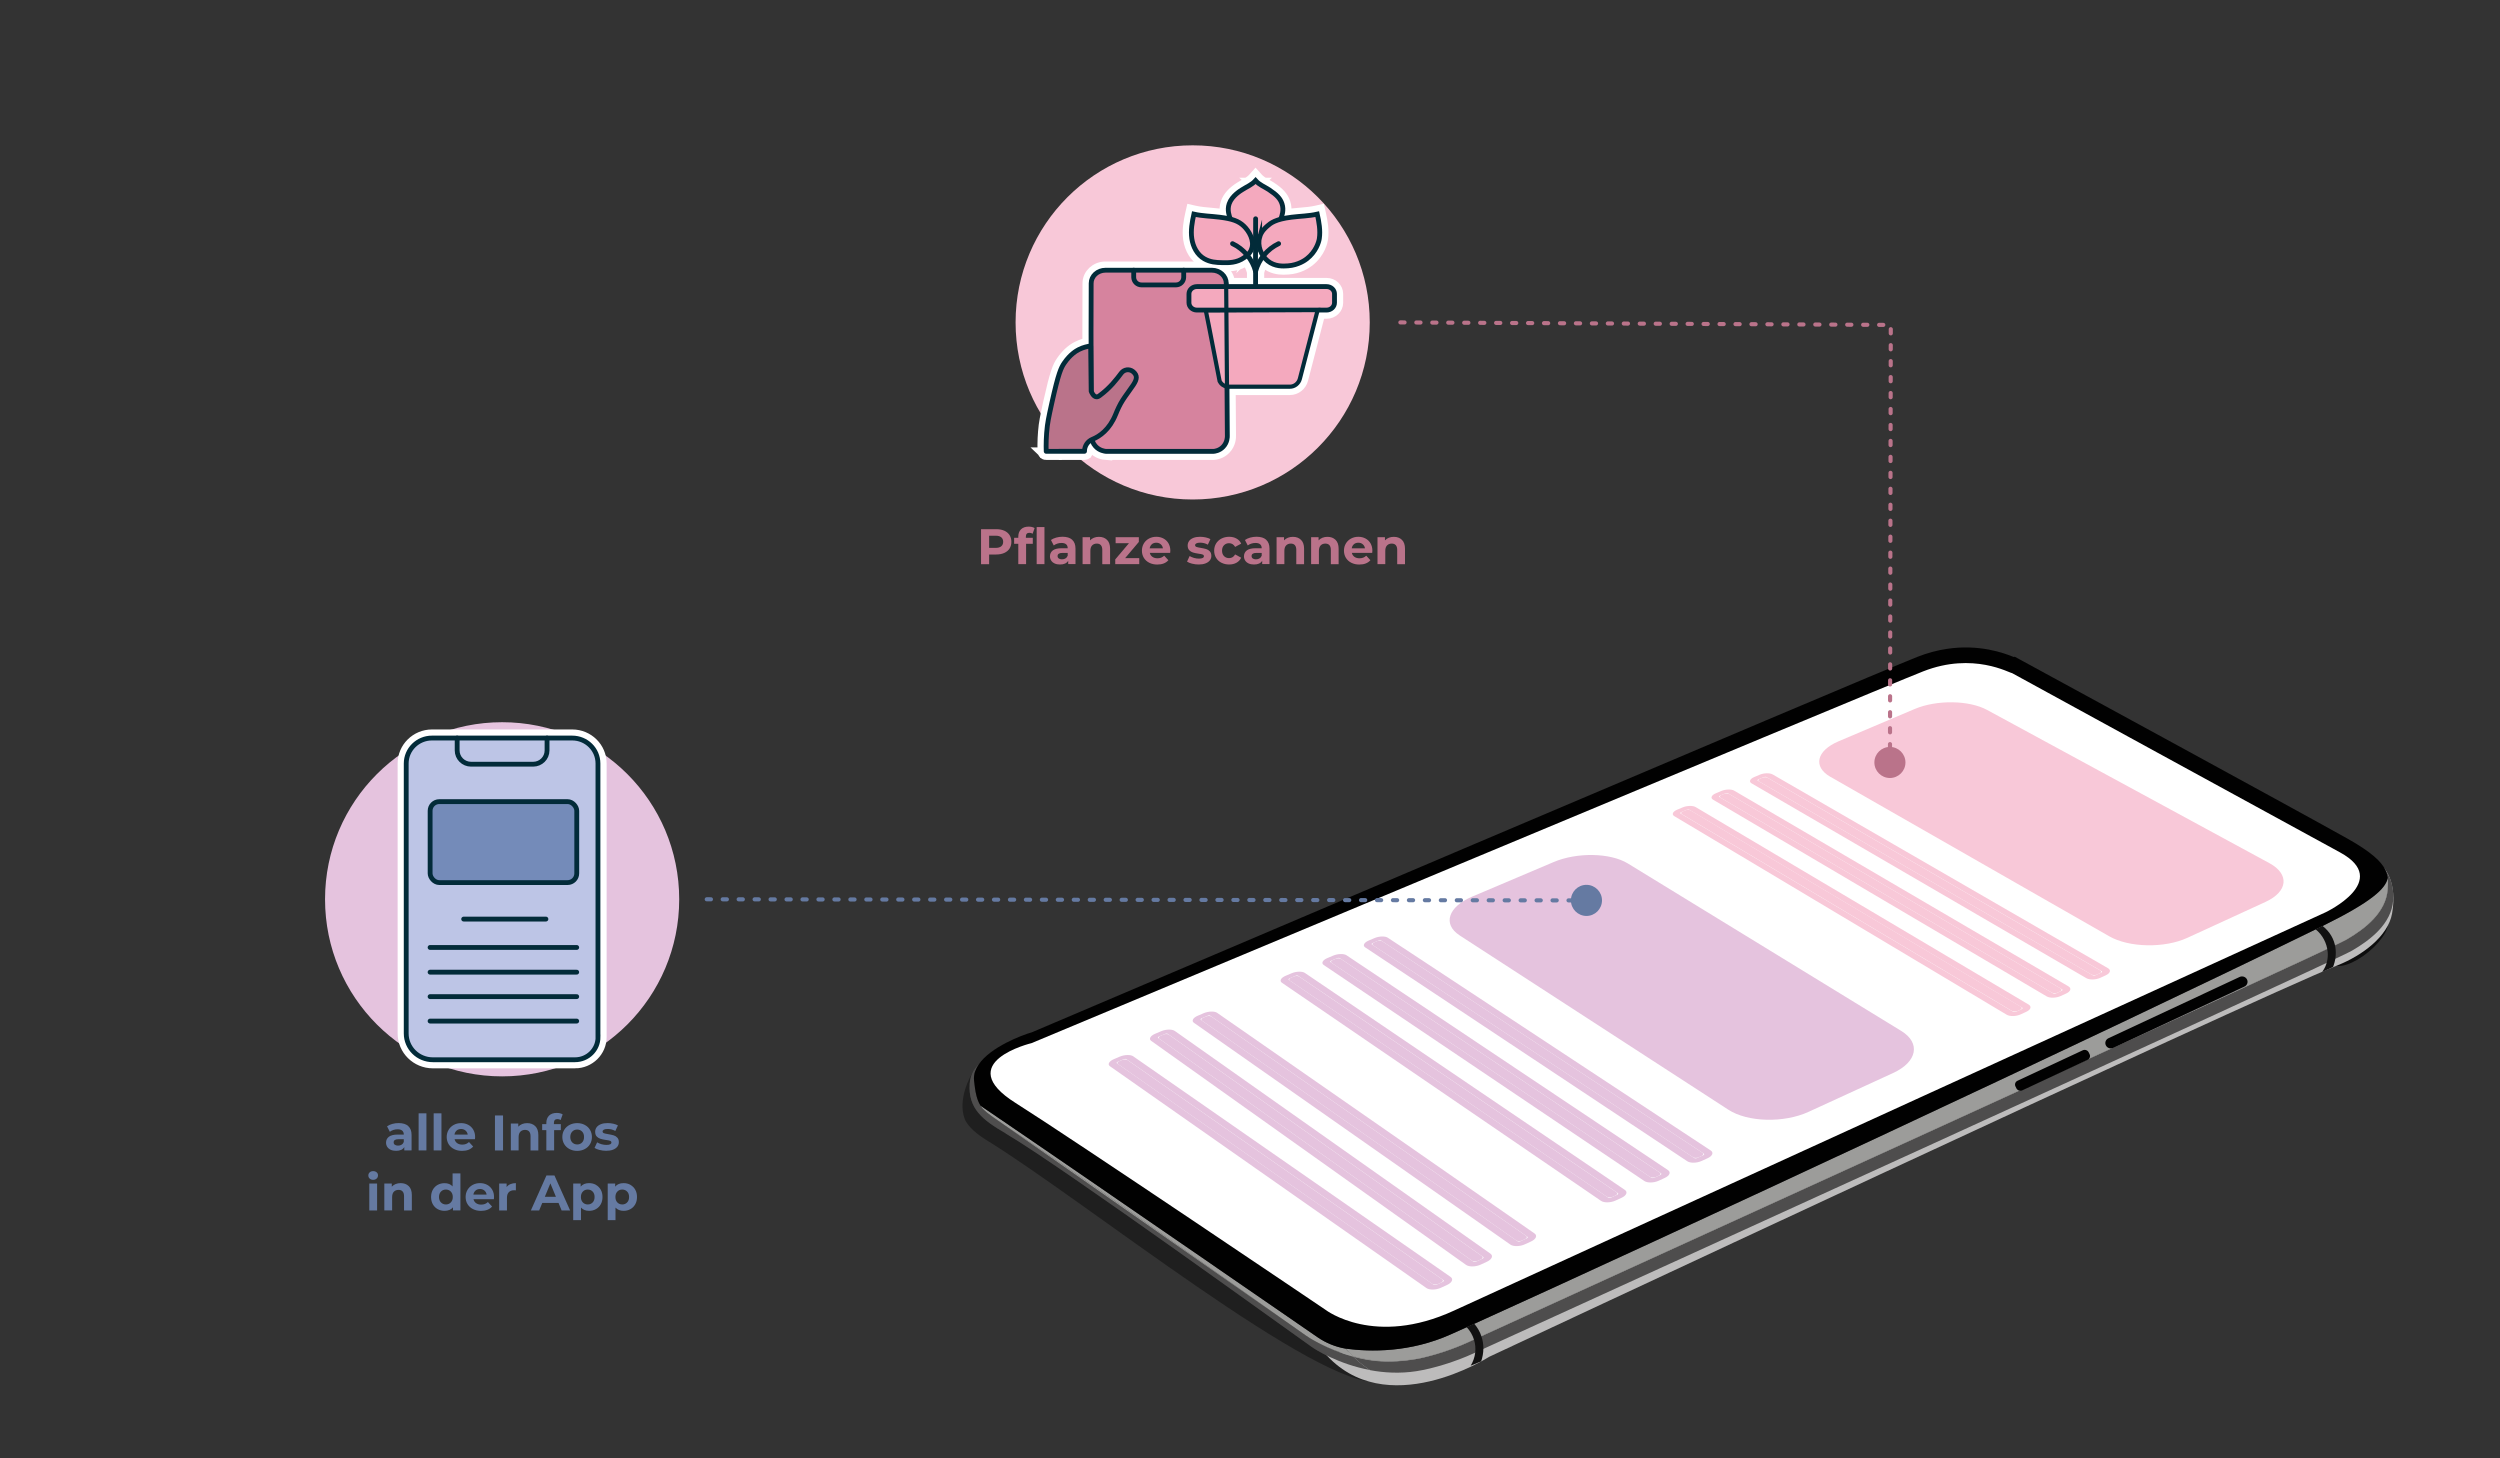 <?xml version="1.0" encoding="UTF-8"?><svg xmlns="http://www.w3.org/2000/svg" viewBox="0 0 600 350"><rect x="0" y="0" width="600" height="350" fill="#333333" stroke="none"/><defs><style>.cls-1,.cls-2,.cls-3,.cls-4,.cls-5,.cls-6,.cls-7,.cls-8,.cls-9,.cls-10{stroke:#022b39;}.cls-1,.cls-2,.cls-4,.cls-5,.cls-6,.cls-7,.cls-9,.cls-10{stroke-width:1.16px;}.cls-1,.cls-2,.cls-5,.cls-11,.cls-6,.cls-7,.cls-12,.cls-9,.cls-10{stroke-linecap:round;}.cls-1,.cls-11,.cls-6,.cls-12,.cls-10{stroke-linejoin:round;}.cls-1,.cls-13{fill:#d6839e;}.cls-2{fill:#748bb9;}.cls-2,.cls-3,.cls-4,.cls-5,.cls-14,.cls-7,.cls-13,.cls-15,.cls-16,.cls-8,.cls-9,.cls-17{stroke-miterlimit:10;}.cls-3,.cls-4,.cls-5,.cls-16{fill:#f4a9be;}.cls-3,.cls-4,.cls-8{stroke-linecap:square;}.cls-18{fill:#4b494a;}.cls-19{fill:#fff;}.cls-20{fill:#1f1f1f;}.cls-14,.cls-13,.cls-15,.cls-16,.cls-17{stroke:#fff;stroke-width:3px;}.cls-14,.cls-9{fill:#bdc5e6;}.cls-21{fill:#dfdfdf;}.cls-22{fill:#9c9c9a;}.cls-11{stroke:#657aa2;}.cls-11,.cls-7,.cls-8,.cls-12,.cls-10{fill:none;}.cls-11,.cls-12{stroke-dasharray:1 2.83;stroke-width:.99px;}.cls-6,.cls-23,.cls-15{fill:#ba738a;}.cls-24{mix-blend-mode:screen;opacity:.74;}.cls-24,.cls-25{fill:#010101;}.cls-26{isolation:isolate;}.cls-27{fill:#4e4d4d;}.cls-28{fill:#657aa2;}.cls-29{fill:#e5c3de;}.cls-30{fill:#f8c8d8;}.cls-12{stroke:#ba738a;}.cls-31{fill:#111;}.cls-17{fill:#022b39;}.cls-32{fill:#bdbcbc;}</style></defs><g class="cls-26"><g id="Ebene_1"><path class="cls-21" d="M264,37.6c0-.2,0-.4-.02-.59,0,.2.02.39.02.59Z"/><circle class="cls-30" cx="286.24" cy="77.38" r="42.5"/><circle class="cls-29" cx="120.51" cy="215.83" r="42.5"/><path class="cls-24" d="M568.47,228.44c-3.57,2.95-7.46,4.23-8.67,2.85-1.21-1.38.7-4.88,4.27-7.83,3.57-2.95,7.46-4.23,8.67-2.85,1.21,1.38-.7,4.88-4.27,7.83Z"/><path class="cls-20" d="M235.83,266.04c-.11-.13-.22-.27-.32-.42l.16.25c.05.06.1.12.15.17Z"/><path class="cls-20" d="M233.76,259.26c.31,2.96.68,4.71,1.57,6.1h0s0,.01,0,.01c.02.01.05.03.1.07.05.03.1.07.17.12.02.01.03.03.05.03.03.03.07.05.11.08.05.03.11.07.16.11.03.03.07.05.1.07.06.04.12.08.19.13.68.45,1.75,1.19,3.32,2.26.08.06.17.12.26.18.02.01.04.02.06.04.18.12.37.25.57.38.55.38,1.16.79,1.81,1.24.26.18.54.36.82.56.25.17.5.34.76.52.21.14.42.29.65.44,2.36,1.61,5.24,3.59,8.74,5.98.2.14.41.28.61.42,2.92,2,6.24,4.28,10.03,6.88,1,.69,2.04,1.41,3.11,2.14.02.02.04.03.07.05.53.36,1.07.73,1.62,1.12,6.18,4.24,13.39,9.2,21.78,14.97.58.4,1.16.8,1.74,1.21,5.18,3.56,10.79,7.43,16.87,11.62.87.6,1.76,1.21,2.65,1.83,1.48,1.02,2.98,2.05,4.52,3.11.02.01.03.02.04.03,1.99,1.36,4.26,2.29,6.65,2.71-.64-.73-1.31-1.54-2.01-2.47-11.8-15.64-81.71-60.81-86.86-64.13-.25.71-.35,1.45-.27,2.22Z"/><path class="cls-20" d="M233.61,257.04c.04-.06.07-.12.11-.18-.02.03-.06.08-.11.18Z"/><path class="cls-20" d="M231.48,268.42c.73,2.04,3.42,4.07,5.11,5.1,23.54,14.44,80.34,60.37,94.51,58.05.48-1.18-.41-1.54-2.27-2.75-7.67-1.43-13.19-4.96-13.99-5.55-2.27-1.53-60.2-43.5-73.43-51.21-5.61-3.27-9.08-5.94-8.7-11.95.07-1.15.39-2.15.88-3.02-.73,1.19-3.78,6.66-2.1,11.34Z"/><path class="cls-32" d="M572.27,208.48s3.14,3.35,1.83,10.76c-.98,5.52-7.21,10.09-13.02,12.41-20.88,8.34-203.71,94-203.71,94,0,0-24.91,16.03-39.58-1.06l15.74-.17s3.5.95,8.6-.44c5.1-1.39,230.14-115.51,230.14-115.51Z"/><path class="cls-27" d="M235.51,265.62l.16.25c.05.06.1.12.15.17-.11-.13-.22-.27-.32-.42ZM234.03,257.04c-.25.71-.35,1.45-.27,2.22.31,2.96.68,4.71,1.57,6.1h0s0,.01,0,.01c.02.01.05.03.1.07.05.03.1.07.17.12.02.01.03.03.05.03.03.03.07.05.11.08.05.03.11.07.16.11.03.03.07.05.1.07.06.04.12.08.19.13.68.45,1.75,1.19,3.32,2.26.08.06.17.12.26.18.02.01.04.02.06.04.18.12.37.25.57.38.55.38,1.16.79,1.81,1.24.26.18.54.36.82.56.25.17.5.34.76.52.21.14.42.29.65.44,2.36,1.61,5.24,3.59,8.74,5.98.2.14.41.28.61.42,2.92,2,6.24,4.28,10.03,6.88,1,.69,2.04,1.41,3.11,2.14.02.02.04.03.07.05.53.36,1.07.73,1.62,1.12,6.18,4.24,13.39,9.2,21.78,14.97.58.4,1.16.8,1.74,1.21,5.18,3.56,10.79,7.43,16.87,11.62.87.6,1.76,1.21,2.65,1.83,1.48,1.02,2.98,2.05,4.52,3.11.02.01.03.02.04.03,1.99,1.36,4.26,2.29,6.65,2.71,6.06.82,15.56.95,25.34-3.44,1.2-.54,2.45-1.11,3.76-1.69.59-.27,1.2-.54,1.81-.82,45.67-20.66,151.49-69.95,201.94-94.66.48-.23.95-.47,1.42-.69.08-.04.16-.08.24-.12,11.82-5.82,15.16-8.98,15.66-11.53.11.88.05,1.76-.02,2.69-.39,5.61-5.42,9.49-9.85,12.07-5.38,3.14-192.16,88.04-210.9,96.69-3.61,1.67-8.26,3.18-12.05,3.95,0,0-.01,0-.02,0-1.81.27-3.94.52-6.19.64h-.02c-3.4.01-6.57-.51-9.35-1.26,1.67,1.63,3.08,2.62,4.17,3.34,3.37.63,7.15.85,11.12.24,4.03-.62,9.52-2.34,13.65-4.25,18.74-8.64,205.52-93.56,210.9-96.69,4.43-2.58,9.46-6.45,9.85-12.07.14-2.01-.1-4.77-1.83-7.24-1.4-2-3.8-3.81-7.78-4.88-13.62-3.65-78.08-42.69-78.74-43.05l-1.13-.61-.3.05c-2.32-.94-8.24-3.14-16.09-1.94-2.33.36-4.67.99-6.96,1.89-11.86,4.65-201.47,85.4-212.59,90.13-2.28.63-10.17,1.19-14.05,5.02-.43.43-.82.9-1.14,1.41,0,0,.1.06.3.2Z"/><path class="cls-18" d="M322.9,323.64c.61.7,1.2,1.31,1.76,1.85,2.79.75,5.95,1.27,9.35,1.26h.02c2.25-.12,4.37-.37,6.19-.64,0,0,.01,0,.02,0,3.8-.77,8.45-2.29,12.05-3.95,18.74-8.65,205.52-93.56,210.9-96.69,4.43-2.58,9.46-6.45,9.85-12.07.06-.93.13-1.81.02-2.69-.5,2.54-3.84,5.7-15.66,11.53-.08.04-.16.08-.24.12-.47.23-.94.46-1.42.69-50.45,24.7-156.27,73.99-201.94,94.66-.61.28-1.22.55-1.81.82-1.31.59-2.56,1.15-3.76,1.69-9.78,4.39-19.28,4.26-25.34,3.44Z"/><path class="cls-22" d="M322.9,323.64c.61.7,1.2,1.31,1.76,1.85,2.79.75,5.95,1.27,9.35,1.26h.02c2.25-.12,4.37-.37,6.19-.64,0,0,.01,0,.02,0,3.8-.77,8.45-2.29,12.05-3.95,18.74-8.65,205.52-93.56,210.9-96.69,4.43-2.58,9.46-6.45,9.85-12.07.06-.93.13-1.81.02-2.69-.5,2.54-3.84,5.7-15.66,11.53-.08.04-.16.08-.24.12-.47.23-.94.46-1.42.69-50.45,24.7-156.27,73.99-201.94,94.66-.61.28-1.22.55-1.81.82-1.31.59-2.56,1.15-3.76,1.69-9.78,4.39-19.28,4.26-25.34,3.44Z"/><path class="cls-22" d="M235.51,265.62l.16.25c.05.06.1.12.15.17-.11-.13-.22-.27-.32-.42Z"/><path class="cls-22" d="M340.22,326.1c-1.81.27-3.94.52-6.19.64,1.49,0,3.03-.12,4.61-.36.5-.08,1.03-.17,1.58-.28Z"/><path class="cls-27" d="M241.4,272.06c13.23,7.71,71.15,49.68,73.43,51.21.8.58,6.33,4.11,13.99,5.55-1.08-.71-2.5-1.71-4.17-3.34-3.37-.9-6.18-2.13-8.14-3.14-.1-.05-.16-.08-.19-.1-1.51-.79-2.49-1.43-2.8-1.65-.34-.23-1.91-1.33-4.38-3.08l-.81-.57c-14.49-10.23-54.7-38.7-67.08-46.81l-3.22-2.25c-.78-.54-1.55-1.15-2.2-1.85-.05-.05-.11-.11-.15-.17l-.16-.25c-.06-.08-.12-.17-.17-.26,0,0,0,0,0,0h0c-.89-1.39-1.26-3.15-1.57-6.1-.08-.77.03-1.51.27-2.22-.2-.13-.3-.2-.3-.2,0,0,0,0,0,.01-.04.06-.07.12-.11.18,0,.02-.02.03-.03.05-.49.88-.81,1.88-.88,3.02-.39,6.01,3.08,8.68,8.7,11.95Z"/><path class="cls-22" d="M235.34,265.36c.05.09.11.17.17.26.1.14.21.29.32.42.65.7,1.43,1.3,2.2,1.85l3.22,2.25c12.38,8.11,52.59,36.58,67.08,46.81l.81.57c2.47,1.75,4.04,2.86,4.38,3.08.31.22,1.28.86,2.8,1.65.03.02.1.05.19.1,1.97,1.01,4.77,2.24,8.14,3.14-.56-.54-1.15-1.15-1.76-1.85-2.38-.41-4.65-1.34-6.65-2.71-.02,0-.03-.02-.04-.03-1.53-1.06-3.04-2.09-4.52-3.11-.89-.62-1.78-1.23-2.65-1.83-6.08-4.19-11.69-8.05-16.87-11.62-.59-.41-1.17-.81-1.74-1.21-8.39-5.77-15.6-10.73-21.78-14.97-.55-.38-1.09-.75-1.62-1.12-.03-.02-.05-.03-.07-.05-1.07-.73-2.11-1.45-3.11-2.14-3.79-2.6-7.11-4.88-10.03-6.88-.2-.14-.41-.27-.61-.42-3.49-2.39-6.38-4.37-8.74-5.98-.22-.15-.44-.3-.65-.44-.26-.17-.51-.35-.76-.52-.28-.2-.56-.38-.82-.56-.66-.45-1.26-.86-1.81-1.24-.2-.13-.38-.26-.57-.38-.02-.02-.04-.03-.06-.04-.08-.06-.17-.12-.26-.18-1.56-1.07-2.64-1.8-3.32-2.26-.07-.05-.13-.09-.19-.13-.03-.02-.07-.04-.1-.07-.06-.04-.12-.08-.16-.11-.04-.03-.08-.05-.11-.08-.02,0-.04-.02-.05-.03-.07-.05-.13-.08-.17-.12-.05-.04-.08-.06-.1-.07Z"/><path class="cls-25" d="M233.76,259.26c.31,2.96.68,4.71,1.57,6.1h0s0,.01,0,.01c.02.01.05.03.1.07.05.03.1.07.17.12.02.01.03.03.05.03.03.03.07.05.11.08.05.03.11.07.16.11.03.03.07.05.1.07.06.04.12.08.19.13.68.45,1.75,1.19,3.32,2.26.08.06.17.12.26.18.02.01.04.02.06.04.18.12.37.25.57.38.55.38,1.16.79,1.81,1.24.26.18.54.36.82.56.25.17.5.34.76.52.21.14.42.29.65.44,2.36,1.61,5.24,3.59,8.74,5.98.2.14.41.28.61.42,2.92,2,6.24,4.28,10.03,6.88,1,.69,2.04,1.41,3.11,2.14.02.02.04.03.07.05.53.36,1.07.73,1.62,1.12,6.18,4.24,13.39,9.2,21.78,14.97.58.4,1.16.8,1.74,1.21,5.18,3.56,10.79,7.43,16.87,11.62.87.6,1.76,1.21,2.65,1.83,1.48,1.02,2.98,2.05,4.52,3.11.02.01.03.02.04.03,1.99,1.36,4.26,2.29,6.65,2.71,6.06.82,15.56.95,25.34-3.44,1.2-.54,2.45-1.11,3.76-1.69.59-.27,1.2-.54,1.81-.82,45.67-20.66,151.49-69.95,201.94-94.66.48-.23.95-.47,1.42-.69.08-.04.16-.08.24-.12,11.82-5.82,15.16-8.98,15.66-11.53-.08-.61-.24-1.23-.54-1.87-.97-2.05-3.37-4.35-9.09-7.56-12.29-6.9-78.08-42.69-78.74-43.05l-1.13-.62-.29.05c-2.32-.94-8.24-3.14-16.1-1.93-2.33.35-4.67.99-6.96,1.89-11.85,4.64-201.47,85.4-212.59,90.13-2.34.65-9.87,3.51-12.74,7.7-.35.51-.64,1.05-.84,1.61-.25.71-.35,1.45-.27,2.22Z"/><path class="cls-19" d="M482.86,161.53c-.47.07-9.24-5.13-21.28-.41-12.04,4.72-214.01,89.23-214.01,89.23,0,0-19.28,4.63-3.85,14.35,13.33,8.4,74.46,49.69,74.46,49.69,0,0,11.67,8.98,30.81.14,19.15-8.84,209.15-95.58,209.15-95.58,0,0,15.99-7.56,3.46-14.38-12.53-6.81-78.75-43.05-78.75-43.05Z"/><path class="cls-30" d="M439.32,186.45l66.88,38.25c4.78,2.74,13.24,2.91,18.74.39l18.8-8.64c5.38-2.47,5.78-6.65.94-9.28l-67.77-36.78c-4.34-2.36-12.13-2.46-17.37-.24l-18.26,7.75c-5.34,2.26-6.24,6.11-1.96,8.56Z"/><path class="cls-29" d="M350.3,224.49l64.52,41.85c4.63,3,13.31,3.23,19.24.5l20.29-9.32c5.81-2.67,6.66-7.21,1.96-10.09l-65.63-40.2c-4.2-2.57-12.18-2.72-17.8-.34l-19.61,8.32c-5.73,2.43-7.09,6.6-2.97,9.27Z"/><path class="cls-30" d="M422.16,187.54l79.76,46.33c.34.2.95.21,1.35.03l.68-.31c.4-.18.44-.49.1-.69l-79.82-46.23c-.3-.18-.86-.18-1.25-.02l-.66.28c-.39.16-.46.44-.15.62Z"/><path class="cls-30" d="M423.93,186.49l80.46,46.59c.16.09.11.25-.11.35l-1.33.61c-.22.1-.53.11-.69.02l-80.39-46.69c-.14-.08-.08-.22.13-.31l1.29-.55c.21-.09.5-.1.64-.02M425.42,185.86c-.68-.39-2.07-.36-3.11.08l-1.29.55c-1.04.44-1.33,1.12-.65,1.51l80.35,46.76c.77.45,2.27.41,3.34-.08l1.33-.61c1.07-.49,1.31-1.25.53-1.7l-80.5-46.52h0Z"/><path class="cls-30" d="M412.94,191.45l79.48,46.77c.34.2.95.22,1.35.03l.68-.31c.4-.18.45-.5.11-.7l-79.55-46.67c-.3-.18-.86-.19-1.26-.02l-.66.28c-.39.17-.46.44-.16.62Z"/><path class="cls-30" d="M414.72,190.4l80.18,47.04c.16.09.11.25-.11.35l-1.34.61c-.22.1-.53.11-.69.02l-80.11-47.14c-.14-.08-.08-.22.14-.31l1.3-.55c.22-.09.5-.1.64-.02M416.22,189.76c-.68-.4-2.08-.36-3.12.08l-1.3.55c-1.05.44-1.35,1.13-.67,1.53l80.07,47.21c.77.45,2.27.42,3.35-.08l1.34-.61c1.08-.49,1.32-1.26.55-1.71l-80.22-46.96h0Z"/><path class="cls-30" d="M403.64,195.4l79.2,47.21c.34.2.95.22,1.36.03l.69-.32c.41-.19.46-.5.12-.71l-79.26-47.11c-.3-.18-.86-.19-1.26-.02l-.67.28c-.39.17-.47.45-.17.63Z"/><path class="cls-30" d="M405.44,194.34l79.89,47.49c.16.09.1.25-.12.36l-1.35.62c-.22.1-.53.11-.69.02l-79.83-47.59c-.14-.08-.08-.22.14-.32l1.31-.55c.22-.09.51-.1.64-.02M406.95,193.7c-.67-.4-2.08-.36-3.13.08l-1.31.55c-1.05.45-1.36,1.14-.69,1.54l79.78,47.66c.77.46,2.27.42,3.36-.08l1.35-.62c1.08-.5,1.34-1.27.57-1.73l-79.94-47.41h0Z"/><path class="cls-29" d="M329.54,226.87l76.75,50.85c.33.22.95.24,1.39.04l.73-.34c.43-.2.51-.54.18-.76l-76.83-50.74c-.29-.19-.87-.2-1.28-.03l-.71.3c-.42.18-.52.48-.23.67Z"/><path class="cls-29" d="M331.48,225.74l77.44,51.14c.15.1.08.27-.15.38l-1.44.66c-.24.11-.56.12-.71.01l-77.36-51.25c-.13-.09-.06-.24.17-.34l1.39-.59c.23-.1.53-.1.66-.02M333.09,225.06c-.65-.43-2.09-.4-3.21.08l-1.39.59c-1.12.47-1.5,1.21-.85,1.64l77.31,51.33c.74.49,2.29.46,3.45-.07l1.44-.66c1.16-.53,1.49-1.36.74-1.85l-77.5-51.06h0Z"/><path class="cls-29" d="M319.6,231.1l76.4,51.35c.33.22.95.24,1.39.04l.74-.34c.44-.2.52-.54.19-.76l-76.48-51.24c-.29-.19-.87-.21-1.29-.03l-.71.3c-.42.18-.53.48-.24.68Z"/><path class="cls-29" d="M321.56,229.96l77.09,51.64c.15.1.08.27-.16.39l-1.45.66c-.24.11-.56.12-.71.01l-77.01-51.76c-.13-.09-.05-.24.18-.34l1.4-.59c.23-.1.53-.11.66-.02M323.18,229.27c-.65-.43-2.09-.4-3.22.08l-1.4.59c-1.13.48-1.52,1.22-.87,1.66l76.95,51.84c.74.5,2.29.47,3.46-.07l1.45-.67c1.17-.54,1.51-1.37.77-1.87l-77.15-51.56h0Z"/><path class="cls-29" d="M309.58,235.35l76.04,51.85c.33.22.95.24,1.39.04l.74-.34c.44-.2.53-.55.2-.77l-76.13-51.74c-.29-.2-.87-.21-1.29-.03l-.72.3c-.42.18-.54.49-.25.68Z"/><path class="cls-29" d="M311.56,234.2l76.73,52.15c.15.1.08.28-.16.39l-1.46.67c-.24.11-.56.12-.71.01l-76.65-52.27c-.13-.09-.05-.24.18-.34l1.41-.6c.23-.1.53-.11.66-.02M313.19,233.51c-.65-.44-2.09-.4-3.23.08l-1.41.6c-1.14.48-1.54,1.23-.89,1.67l76.59,52.35c.74.5,2.3.47,3.47-.07l1.46-.67c1.18-.54,1.53-1.39.79-1.89l-76.79-52.07h0Z"/><path class="cls-29" d="M288.48,244.96l75.41,52.73c.33.23.95.25,1.4.04l.75-.35c.45-.2.54-.56.22-.78l-75.5-52.61c-.29-.2-.87-.21-1.3-.03l-.73.31c-.43.18-.55.49-.26.69Z"/><path class="cls-29" d="M290.48,243.79l76.1,53.03c.15.11.07.28-.17.39l-1.48.68c-.25.11-.57.12-.72.01l-76.01-53.15c-.13-.09-.05-.25.19-.35l1.43-.61c.24-.1.54-.11.67-.02M292.14,243.09c-.64-.45-2.1-.41-3.24.07l-1.43.61c-1.15.49-1.57,1.25-.93,1.7l75.95,53.23c.73.51,2.3.48,3.49-.07l1.48-.68c1.19-.55,1.56-1.41.83-1.92l-76.16-52.94h0Z"/><path class="cls-29" d="M278.24,249.31l75.03,53.25c.32.23.95.25,1.4.04l.76-.35c.45-.21.55-.56.23-.79l-75.12-53.13c-.28-.2-.87-.22-1.3-.03l-.73.31c-.43.18-.56.5-.27.7Z"/><path class="cls-29" d="M280.27,248.13l75.71,53.55c.15.11.07.28-.18.4l-1.49.69c-.25.11-.57.12-.72.01l-75.63-53.67c-.13-.09-.04-.25.2-.35l1.44-.61c.24-.1.54-.11.67-.02M281.93,247.42c-.64-.45-2.1-.42-3.25.07l-1.44.61c-1.16.49-1.59,1.26-.95,1.71l75.56,53.76c.73.52,2.3.49,3.51-.06l1.49-.69c1.2-.55,1.59-1.42.86-1.94l-75.78-53.47h0Z"/><path class="cls-29" d="M268.33,255.39l75.41,52.73c.33.23.95.25,1.4.04l.75-.35c.45-.2.54-.56.22-.78l-75.5-52.61c-.29-.2-.87-.21-1.3-.03l-.73.31c-.43.18-.55.49-.26.69Z"/><path class="cls-29" d="M270.34,254.22l76.1,53.03c.15.11.07.28-.17.39l-1.48.68c-.25.11-.57.12-.72.01l-76.01-53.15c-.13-.09-.05-.25.19-.35l1.43-.61c.24-.1.54-.11.67-.02M271.99,253.52c-.64-.45-2.1-.41-3.24.07l-1.43.61c-1.15.49-1.57,1.25-.93,1.7l75.95,53.23c.73.51,2.3.48,3.49-.07l1.48-.68c1.19-.55,1.56-1.41.83-1.92l-76.16-52.94h0Z"/><path class="cls-22" d="M316.52,322.34c1.39.76,9.3,4.84,17.5,4.4-7.51.03-13.91-2.55-17.5-4.4Z"/><path class="cls-31" d="M352.96,327.76l2.52-1.04c.68-1.99.7-4.08.07-5.98-.36-1.1-.95-2.14-1.75-3.06-.61.28-1.22.55-1.81.82.83.89,1.43,1.92,1.77,3.03.63,2.04.39,4.3-.8,6.23Z"/><path class="cls-22" d="M241.26,270.13l67.08,46.81c-14.49-10.23-54.7-38.7-67.08-46.81Z"/><path class="cls-31" d="M558.64,228.39c.16,1.67-.23,3.38-1.27,4.79.02.02.04.03.06.04l2.51-1.16c.59-1.53.79-3.12.56-4.64-.29-1.98-1.31-3.82-3.11-5.21-.08.04-.16.08-.24.12-.47.23-.94.46-1.42.69,1.68,1.34,2.7,3.33,2.9,5.36Z"/><path class="cls-25" d="M505.41,250.89h0c-.32-.64-.04-1.4.61-1.71l31.49-14.71c.66-.31,1.45-.04,1.77.6h0c.32.64.04,1.4-.61,1.71l-31.49,14.71c-.66.31-1.45.04-1.77-.6Z"/><path class="cls-25" d="M483.94,261.21l-.23-.47c-.25-.51-.03-1.12.49-1.36l15.66-7.31c.52-.24,1.15-.03,1.41.47l.23.47c.25.51.03,1.12-.49,1.36l-15.66,7.31c-.52.24-1.15.03-1.41-.47Z"/><path class="cls-11" d="M169.62,215.83c70.44.09,140.87.18,211.31.27"/><path class="cls-28" d="M380.74,219.83c2.06,0,3.73-1.67,3.74-3.73,0-2.06-1.67-3.73-3.73-3.74-2.06,0-3.73,1.67-3.73,3.73,0,2.06,1.67,3.73,3.73,3.74Z"/><path class="cls-23" d="M241.02,127.36c.55.25.97.6,1.27,1.06s.44,1,.44,1.62-.15,1.15-.44,1.61-.72.81-1.27,1.06c-.55.24-1.19.37-1.94.37h-1.69v2.32h-1.94v-8.4h3.64c.74,0,1.39.12,1.94.37ZM240.3,131.11c.3-.25.46-.61.46-1.07s-.15-.83-.46-1.09-.75-.38-1.33-.38h-1.58v2.92h1.58c.58,0,1.03-.13,1.33-.38Z"/><path class="cls-23" d="M246.21,129.08h1.66v1.44h-1.61v4.87h-1.87v-4.87h-1v-1.44h1v-.29c0-.74.22-1.32.65-1.75s1.05-.65,1.84-.65c.28,0,.55.03.8.09.25.06.46.15.63.26l-.49,1.36c-.22-.15-.47-.23-.76-.23-.57,0-.85.31-.85.94v.28ZM248.8,126.49h1.87v8.9h-1.87v-8.9Z"/><path class="cls-23" d="M257.32,129.55c.54.48.8,1.19.8,2.15v3.68h-1.75v-.8c-.35.6-1.01.9-1.97.9-.5,0-.93-.08-1.29-.25-.36-.17-.64-.4-.83-.7s-.29-.63-.29-1.01c0-.6.23-1.07.68-1.42.45-.34,1.15-.52,2.09-.52h1.49c0-.41-.12-.72-.37-.94s-.62-.33-1.12-.33c-.34,0-.68.05-1.01.16-.33.11-.61.25-.85.44l-.67-1.31c.35-.25.77-.44,1.27-.58.49-.14,1-.2,1.52-.2,1,0,1.77.24,2.3.71ZM255.72,134.01c.25-.15.42-.37.53-.65v-.66h-1.28c-.77,0-1.15.25-1.15.76,0,.24.09.43.28.57.19.14.45.21.77.21s.6-.07.85-.22Z"/><path class="cls-23" d="M265.68,129.56c.49.48.74,1.19.74,2.14v3.7h-1.87v-3.41c0-.51-.11-.89-.34-1.15-.22-.25-.55-.38-.97-.38-.47,0-.85.15-1.13.44-.28.29-.42.73-.42,1.3v3.19h-1.87v-6.46h1.79v.76c.25-.27.56-.48.92-.63.37-.15.77-.22,1.21-.22.8,0,1.45.24,1.94.72Z"/><path class="cls-23" d="M273.42,133.95v1.44h-5.76v-1.13l3.29-3.89h-3.2v-1.44h5.57v1.13l-3.29,3.89h3.4Z"/><path class="cls-23" d="M280.83,132.69h-4.88c.09.4.3.72.62.95.33.23.74.35,1.22.35.34,0,.63-.05.89-.15.26-.1.5-.26.73-.47l1,1.08c-.61.7-1.5,1.04-2.66,1.04-.73,0-1.37-.14-1.93-.43-.56-.28-.99-.68-1.3-1.18-.3-.5-.46-1.08-.46-1.72s.15-1.2.45-1.71c.3-.51.71-.9,1.24-1.19.52-.28,1.11-.43,1.76-.43s1.2.14,1.72.41c.51.27.91.66,1.21,1.17.29.51.44,1.1.44,1.77,0,.02-.01.19-.04.5ZM276.45,130.62c-.29.24-.46.57-.53.98h3.18c-.06-.41-.24-.73-.53-.98s-.64-.37-1.06-.37-.78.12-1.07.36Z"/><path class="cls-23" d="M286.11,135.29c-.51-.13-.92-.3-1.22-.5l.62-1.34c.29.18.64.33,1.04.45.41.12.81.17,1.2.17.79,0,1.19-.2,1.19-.59,0-.18-.11-.32-.32-.4-.22-.08-.55-.15-1-.2-.53-.08-.96-.17-1.31-.28-.34-.1-.64-.29-.89-.55s-.38-.64-.38-1.13c0-.41.12-.77.35-1.09s.58-.56,1.03-.74c.45-.18.99-.26,1.6-.26.46,0,.91.05,1.36.15.45.1.83.24,1.12.41l-.62,1.33c-.57-.32-1.19-.48-1.86-.48-.4,0-.7.06-.9.17-.2.11-.3.26-.3.43,0,.2.11.34.32.42.22.08.56.16,1.03.23.53.09.96.18,1.3.28s.63.28.88.55.37.63.37,1.1c0,.4-.12.76-.36,1.07-.24.31-.59.55-1.05.73s-1.01.26-1.64.26c-.54,0-1.06-.07-1.57-.2Z"/><path class="cls-23" d="M293.14,135.06c-.55-.28-.98-.68-1.28-1.18-.31-.5-.46-1.08-.46-1.72s.15-1.21.46-1.72c.31-.5.74-.9,1.28-1.18.55-.28,1.17-.43,1.85-.43s1.27.14,1.78.43c.51.28.88.69,1.11,1.22l-1.45.78c-.34-.59-.82-.89-1.45-.89-.49,0-.89.16-1.21.48-.32.32-.48.76-.48,1.31s.16.99.48,1.31c.32.32.72.48,1.21.48.64,0,1.12-.3,1.45-.89l1.45.79c-.23.51-.6.91-1.11,1.2-.51.29-1.1.43-1.78.43s-1.31-.14-1.85-.43Z"/><path class="cls-23" d="M303.88,129.55c.54.48.8,1.19.8,2.15v3.68h-1.75v-.8c-.35.6-1.01.9-1.97.9-.5,0-.93-.08-1.29-.25-.36-.17-.64-.4-.83-.7s-.29-.63-.29-1.01c0-.6.23-1.07.68-1.42.45-.34,1.15-.52,2.09-.52h1.49c0-.41-.12-.72-.37-.94s-.62-.33-1.12-.33c-.34,0-.68.05-1.01.16-.33.11-.61.25-.85.44l-.67-1.31c.35-.25.77-.44,1.27-.58.49-.14,1-.2,1.52-.2,1,0,1.77.24,2.3.71ZM302.28,134.01c.25-.15.42-.37.53-.65v-.66h-1.28c-.77,0-1.15.25-1.15.76,0,.24.09.43.28.57.19.14.45.21.77.21s.6-.07.85-.22Z"/><path class="cls-23" d="M312.24,129.56c.49.48.74,1.19.74,2.14v3.7h-1.87v-3.41c0-.51-.11-.89-.34-1.15-.22-.25-.55-.38-.97-.38-.47,0-.85.15-1.13.44-.28.29-.42.73-.42,1.3v3.19h-1.87v-6.46h1.79v.76c.25-.27.56-.48.92-.63.37-.15.77-.22,1.21-.22.8,0,1.45.24,1.94.72Z"/><path class="cls-23" d="M320.53,129.56c.49.48.74,1.19.74,2.14v3.7h-1.87v-3.41c0-.51-.11-.89-.34-1.15-.22-.25-.55-.38-.97-.38-.47,0-.85.15-1.13.44-.28.29-.42.73-.42,1.3v3.19h-1.87v-6.46h1.79v.76c.25-.27.56-.48.92-.63.37-.15.77-.22,1.21-.22.8,0,1.45.24,1.94.72Z"/><path class="cls-23" d="M329.32,132.69h-4.88c.09.4.3.72.62.95s.74.35,1.22.35c.34,0,.63-.05.89-.15.26-.1.5-.26.73-.47l1,1.08c-.61.7-1.5,1.04-2.66,1.04-.73,0-1.37-.14-1.93-.43-.56-.28-.99-.68-1.3-1.18-.3-.5-.46-1.08-.46-1.72s.15-1.2.45-1.71c.3-.51.71-.9,1.24-1.19.52-.28,1.11-.43,1.76-.43s1.2.14,1.72.41c.51.27.91.66,1.21,1.17.29.51.44,1.1.44,1.77,0,.02-.01.19-.04.5ZM324.94,130.62c-.29.24-.46.57-.53.98h3.18c-.06-.41-.24-.73-.53-.98s-.64-.37-1.06-.37-.78.12-1.07.36Z"/><path class="cls-23" d="M336.46,129.56c.49.48.74,1.19.74,2.14v3.7h-1.87v-3.41c0-.51-.11-.89-.34-1.15-.22-.25-.55-.38-.97-.38-.47,0-.85.15-1.13.44-.28.29-.42.73-.42,1.3v3.19h-1.87v-6.46h1.79v.76c.25-.27.56-.48.92-.63.37-.15.77-.22,1.21-.22.8,0,1.45.24,1.94.72Z"/><path class="cls-13" d="M294.3,68c0-1.74-1.54-3.15-3.44-3.15h-25.54c-1.9,0-3.44,1.41-3.44,3.15-.04,7.77-.04,15.6,0,23.49.02,4.18.06,8.33.11,12.48-.03.22-.25,1.82.92,3.12.97,1.08,2.25,1.21,2.53,1.24h25.79c.28-.02,1.42-.14,2.33-1.1,1.04-1.09,1.01-2.43,1-2.67-.09-12.18-.18-24.37-.26-36.55Z"/><path class="cls-17" d="M265.43,108.9c-.57-.04-1.92-.27-2.96-1.43-1.3-1.45-1.11-3.24-1.06-3.59-.05-4.05-.09-8.21-.11-12.39-.04-7.81-.04-15.72,0-23.5,0-2.06,1.8-3.73,4.02-3.73h25.54c2.21,0,4.02,1.67,4.02,3.73l.26,36.55c.02.4-.01,1.88-1.16,3.07-.99,1.04-2.22,1.24-2.71,1.27h-25.84ZM265.32,65.42c-1.58,0-2.86,1.16-2.86,2.58-.04,7.78-.04,15.68,0,23.49.02,4.17.06,8.33.1,12.47-.04.35-.19,1.67.77,2.74.77.85,1.76,1.02,2.15,1.05h25.75c.31-.03,1.2-.17,1.92-.92.83-.87.85-1.94.84-2.24l-.26-36.58h0c0-1.42-1.28-2.58-2.86-2.58h-25.54ZM294.87,68h.01-.01Z"/><path class="cls-15" d="M261.88,93.89c.13.33.56,1.29,1.25,1.35.33.03.6-.15.74-.26,2.65-1.95,4.14-3.99,5.25-5.45.68-.89,1.95-1.05,2.82-.34.02.02.04.03.06.05,1.01.89.91,1.75,0,3.14-.82,1.24-1.89,2.61-2.55,3.66-.68,1.07-1.21,2.21-1.68,3.38-1.5,3.73-3.9,5.33-5.58,6.01-1.17.48-1.91,1.62-1.91,2.88h0c-3.06,0-6.12,0-9.19.01-.05-1.55-.03-3.67.28-6.17.06-.49.2-1.55,1.06-5.4,1.61-7.25,2.23-8.5,2.99-9.61,1.44-2.11,2.89-2.94,3.5-3.25,1.11-.56,2.14-.77,2.84-.86.04,3.62.08,7.23.12,10.85Z"/><path class="cls-17" d="M251.09,108.9c-.31,0-.57-.25-.58-.56-.07-2.08.03-4.19.28-6.26.06-.44.19-1.48,1.07-5.45,1.64-7.35,2.25-8.61,3.07-9.81,1.08-1.58,2.33-2.74,3.72-3.44.94-.48,1.96-.79,3.03-.92.16-.02.33.03.45.14s.2.26.2.43l.12,10.73c.26.6.55.88.73.9.11,0,.26-.08.35-.15,2.45-1.81,3.91-3.72,4.97-5.12l.16-.22c.42-.56,1.04-.92,1.74-1,.69-.08,1.37.12,1.9.56,1.55,1.36,1,2.7.17,3.95-.4.6-.85,1.23-1.29,1.84-.48.66-.92,1.28-1.26,1.82-.58.91-1.1,1.96-1.63,3.29-1.56,3.89-4.07,5.59-5.9,6.33-.94.38-1.55,1.3-1.55,2.34,0,.32-.26.58-.58.58h-9.19s0,0,0,0ZM261.19,83.72c-.71.14-1.38.38-2.01.7-1.21.62-2.32,1.65-3.28,3.06-.72,1.05-1.31,2.27-2.9,9.41-.87,3.92-1,4.92-1.05,5.35-.23,1.83-.33,3.68-.29,5.52h8.09c.2-1.28,1.03-2.36,2.23-2.85,1.62-.66,3.85-2.18,5.26-5.69.56-1.4,1.11-2.5,1.73-3.48.36-.56.81-1.2,1.3-1.87.43-.6.87-1.21,1.26-1.8.89-1.35.76-1.81.11-2.39,0,0-.08-.07-.08-.07-.26-.21-.62-.31-1-.27-.38.04-.72.24-.95.55l-.17.22c-1.1,1.45-2.62,3.44-5.2,5.35-.14.1-.58.42-1.14.37-.9-.08-1.44-.98-1.74-1.71-.03-.07-.04-.14-.04-.21l-.12-10.17Z"/><path class="cls-16" d="M307.41,52.51c.24-.63.78-2.07.27-3.6-.41-1.23-1.21-2.12-3.12-3.38-1.12-.73-2.33-1.18-3.22-2.18-.89,1-2.1,1.45-3.22,2.18-.29.19-2.45,1.43-3.12,3.38-.52,1.53.03,2.96.27,3.6.09.25,1.87,4.81,5.98,4.86,3.38.05,5.46-2.99,6.17-4.86Z"/><path class="cls-17" d="M301.32,57.95s-.06,0-.09,0c-4.53-.06-6.43-5.03-6.51-5.24-.26-.7-.85-2.29-.27-3.99.46-1.33,1.56-2.55,3.27-3.62.44-.29.81-.5,1.18-.71.75-.42,1.45-.82,2-1.43l.43-.48.43.48c.55.61,1.25,1.01,2,1.43.37.21.74.42,1.1.65,1.98,1.3,2.89,2.3,3.35,3.68.58,1.72-.01,3.3-.27,3.98h0c-.73,1.97-2.95,5.25-6.63,5.25ZM301.34,44.16c-.58.52-1.23.88-1.86,1.24-.35.19-.69.39-1.03.61l-.1.06c-1.85,1.16-2.54,2.28-2.79,3.02-.45,1.31.02,2.58.25,3.19.08.21,1.71,4.46,5.45,4.52.02,0,.05,0,.07,0,3.04,0,4.92-2.81,5.54-4.49h0c.23-.62.7-1.89.25-3.22-.37-1.12-1.13-1.92-2.89-3.08-.34-.22-.69-.42-1.04-.61-.63-.36-1.28-.72-1.86-1.24ZM307.41,52.51h0,0Z"/><path class="cls-16" d="M300.39,59.76c.73-2.02-.62-4.32-1.9-5.53-1.26-1.19-2.75-1.72-5.78-2.1-2.06-.26-4.16-.28-6.18-.74-.43,1.93-.78,3.91-.5,5.86.28,1.95,1.28,3.89,3,4.86,1.42.8,2.72.9,4.4.93,1.41.03,3.38.07,5.17-1.21.56-.4,1.41-1,1.8-2.08Z"/><path class="cls-17" d="M294.11,63.64c-.25,0-.49,0-.7,0-1.69-.03-3.11-.13-4.67-1.01-1.73-.97-2.96-2.95-3.29-5.28-.29-2.04.07-4.12.51-6.07l.13-.57.57.13c1.28.29,2.64.41,3.95.52.73.06,1.46.12,2.18.21,3.16.39,4.76.98,6.11,2.25,1.59,1.5,2.84,3.98,2.05,6.15h0c-.46,1.25-1.43,1.94-2.01,2.36-1.65,1.17-3.44,1.32-4.82,1.32ZM286.97,52.07c-.4,1.89-.6,3.5-.37,5.1.28,1.98,1.3,3.64,2.71,4.44,1.32.75,2.54.83,4.12.86,1.35.03,3.19.07,4.82-1.1.53-.38,1.26-.9,1.59-1.81h0c.61-1.67-.49-3.71-1.76-4.91-1.16-1.09-2.54-1.58-5.45-1.95-.71-.09-1.42-.15-2.14-.21-1.16-.1-2.36-.2-3.53-.42ZM300.39,59.76h0,0Z"/><path class="cls-16" d="M302.31,56.92c.39-1.4,1.34-2.23,1.87-2.69.77-.67,1.88-1.62,5.78-2.1,2.06-.26,4.16-.28,6.18-.74.43,1.93.78,3.91.5,5.86-.12.84-.8,3.15-3,4.86-.33.26-2,1.51-4.52,1.69-1.13.08-3.16.22-4.87-1.17-1.62-1.32-2.52-3.66-1.94-5.72Z"/><path class="cls-17" d="M308.05,64.43c-1.2,0-2.77-.21-4.16-1.35-1.87-1.52-2.75-4.13-2.13-6.33.44-1.56,1.49-2.47,2.05-2.96.79-.69,1.98-1.73,6.09-2.24.72-.09,1.45-.15,2.18-.21,1.31-.11,2.66-.22,3.94-.52l.57-.13.13.57c.44,1.95.8,4.03.51,6.07-.04.32-.52,3.14-3.22,5.24-.63.49-2.35,1.64-4.84,1.81-.31.02-.69.05-1.12.05ZM315.71,52.07c-1.18.22-2.37.32-3.53.42-.71.06-1.43.12-2.14.21-3.76.47-4.79,1.37-5.47,1.96-.5.44-1.35,1.17-1.69,2.41h0c-.5,1.77.22,3.87,1.75,5.12,1.54,1.25,3.37,1.12,4.47,1.04,2.17-.15,3.67-1.15,4.21-1.57,1.9-1.48,2.64-3.52,2.78-4.49.23-1.6.03-3.22-.37-5.1ZM302.31,56.92h0,0Z"/><path class="cls-16" d="M318.38,68.78h-31.13c-1.05,0-1.9.79-1.9,1.76v2.12c0,.97.85,1.76,1.9,1.76h31.13c1.05,0,1.9-.79,1.9-1.76v-2.12c0-.97-.85-1.76-1.9-1.76Z"/><path class="cls-17" d="M318.38,75h-31.13c-1.37,0-2.48-1.05-2.48-2.34v-2.12c0-1.29,1.11-2.34,2.48-2.34h31.13c1.37,0,2.48,1.05,2.48,2.34v2.12c0,1.29-1.11,2.34-2.48,2.34ZM287.25,69.36c-.73,0-1.32.53-1.32,1.19v2.12c0,.65.59,1.19,1.32,1.19h31.13c.73,0,1.32-.53,1.32-1.19v-2.12c0-.65-.59-1.19-1.32-1.19h-31.13Z"/><path class="cls-16" d="M316.24,74.42c-1.42,5.49-2.85,10.99-4.27,16.48-.29,1.12-1.28,1.91-2.41,1.91h-14.66c-.22,0-.86-.02-1.47-.47-.4-.3-.62-.66-.72-.86-.83-4.34-1.68-8.69-2.54-13.05-.26-1.3-.52-2.6-.78-3.9,0,0,9.3-.04,26.84-.11Z"/><path class="cls-17" d="M294.87,93.31c-.37,0-1.07-.08-1.73-.56-.36-.27-.67-.63-.87-1.04l-.04-.13c-.83-4.34-1.68-8.69-2.54-13.05l-.89-4.5,28.1-.11-4.43,17.11c-.35,1.34-1.54,2.28-2.9,2.28h-14.69ZM293.19,91.32c.1.18.27.42.54.62.44.33.92.38,1.16.37h14.67c.9,0,1.69-.63,1.93-1.53l4.11-15.85-25.59.1.66,3.31c.86,4.34,1.7,8.67,2.53,12.98Z"/><path class="cls-28" d="M97.98,270.27c.54.48.8,1.19.8,2.15v3.68h-1.75v-.8c-.35.6-1.01.9-1.97.9-.5,0-.93-.08-1.29-.25s-.64-.4-.83-.7-.29-.63-.29-1.01c0-.6.23-1.07.68-1.42.45-.34,1.15-.52,2.09-.52h1.49c0-.41-.12-.72-.37-.94-.25-.22-.62-.33-1.12-.33-.34,0-.68.05-1.01.16-.33.11-.61.25-.85.44l-.67-1.31c.35-.25.77-.44,1.27-.58.49-.14,1-.2,1.52-.2,1,0,1.77.24,2.3.71ZM96.38,274.72c.25-.15.42-.37.53-.65v-.66h-1.28c-.77,0-1.15.25-1.15.76,0,.24.09.43.28.57s.45.21.77.21.6-.07.85-.22Z"/><path class="cls-28" d="M100.47,267.2h1.87v8.9h-1.87v-8.9Z"/><path class="cls-28" d="M104.08,267.2h1.87v8.9h-1.87v-8.9Z"/><path class="cls-28" d="M113.98,273.41h-4.88c.09.4.3.72.62.95.33.23.74.35,1.22.35.34,0,.63-.05.89-.15.26-.1.5-.26.73-.47l1,1.08c-.61.7-1.5,1.04-2.66,1.04-.73,0-1.37-.14-1.93-.43-.56-.28-.99-.68-1.3-1.18-.3-.5-.46-1.08-.46-1.72s.15-1.2.45-1.71c.3-.51.71-.9,1.24-1.19s1.11-.43,1.76-.43,1.2.14,1.72.41c.51.27.91.66,1.21,1.17.29.51.44,1.1.44,1.77,0,.02-.01.19-.04.5ZM109.6,271.33c-.29.24-.46.57-.53.98h3.18c-.06-.41-.24-.73-.53-.98s-.64-.37-1.06-.37-.78.12-1.07.36Z"/><path class="cls-28" d="M118.79,267.71h1.94v8.4h-1.94v-8.4Z"/><path class="cls-28" d="M128.46,270.27c.49.48.74,1.19.74,2.14v3.7h-1.87v-3.41c0-.51-.11-.89-.34-1.15-.22-.25-.55-.38-.97-.38-.47,0-.85.15-1.13.44-.28.29-.42.73-.42,1.3v3.19h-1.87v-6.46h1.79v.76c.25-.27.56-.48.92-.63.37-.15.77-.22,1.21-.22.8,0,1.45.24,1.94.72Z"/><path class="cls-28" d="M132.94,269.79h1.66v1.44h-1.61v4.87h-1.87v-4.87h-1v-1.44h1v-.29c0-.74.22-1.32.65-1.75.44-.43,1.05-.65,1.84-.65.28,0,.55.03.8.09.25.06.46.15.63.26l-.49,1.36c-.22-.15-.47-.23-.76-.23-.57,0-.85.31-.85.94v.28Z"/><path class="cls-28" d="M136.69,275.78c-.54-.28-.96-.68-1.27-1.18-.3-.5-.46-1.08-.46-1.72s.15-1.21.46-1.72.73-.9,1.27-1.18,1.15-.43,1.83-.43,1.29.14,1.82.43c.54.28.96.68,1.26,1.18.3.5.46,1.08.46,1.72s-.15,1.21-.46,1.72c-.3.5-.72.9-1.26,1.18-.54.28-1.14.43-1.82.43s-1.29-.14-1.83-.43ZM139.71,274.18c.31-.32.46-.76.46-1.3s-.15-.98-.46-1.3c-.31-.32-.7-.49-1.18-.49s-.88.16-1.19.49-.47.76-.47,1.3.16.98.47,1.3c.31.32.71.49,1.19.49s.87-.16,1.18-.49Z"/><path class="cls-28" d="M143.91,276c-.51-.13-.92-.3-1.22-.5l.62-1.34c.29.18.64.33,1.04.45.41.12.81.17,1.2.17.79,0,1.19-.2,1.19-.59,0-.18-.11-.32-.32-.4-.22-.08-.55-.15-1-.2-.53-.08-.96-.17-1.31-.28-.34-.1-.64-.29-.89-.55-.25-.26-.38-.64-.38-1.13,0-.41.12-.77.35-1.09.24-.32.58-.56,1.03-.74.45-.18.99-.26,1.6-.26.46,0,.91.05,1.36.15.45.1.83.24,1.12.41l-.62,1.33c-.57-.32-1.19-.48-1.86-.48-.4,0-.7.06-.9.17-.2.11-.3.26-.3.43,0,.2.11.34.32.42.22.08.56.16,1.03.23.53.09.96.18,1.3.28.34.1.63.28.88.55.25.26.37.63.37,1.1,0,.4-.12.76-.36,1.07-.24.31-.59.55-1.05.73s-1.01.26-1.64.26c-.54,0-1.06-.07-1.57-.2Z"/><path class="cls-28" d="M88.72,282.85c-.22-.2-.32-.45-.32-.74s.11-.54.32-.74.5-.3.84-.3.62.1.84.29c.22.19.32.43.32.72,0,.31-.11.57-.32.77-.22.2-.5.31-.84.31s-.62-.1-.84-.3ZM88.63,284.05h1.87v6.46h-1.87v-6.46Z"/><path class="cls-28" d="M98.1,284.67c.49.48.74,1.19.74,2.14v3.7h-1.87v-3.41c0-.51-.11-.89-.34-1.15s-.55-.38-.97-.38c-.47,0-.85.15-1.13.44-.28.29-.42.73-.42,1.3v3.19h-1.87v-6.46h1.79v.76c.25-.27.56-.48.92-.63.37-.15.77-.22,1.21-.22.8,0,1.45.24,1.94.72Z"/><path class="cls-28" d="M110.5,281.6v8.9h-1.79v-.74c-.46.56-1.14.84-2.02.84-.61,0-1.16-.14-1.65-.41-.49-.27-.88-.66-1.16-1.16-.28-.5-.42-1.09-.42-1.75s.14-1.25.42-1.75c.28-.5.67-.89,1.16-1.16.49-.27,1.04-.41,1.65-.41.82,0,1.47.26,1.93.78v-3.13h1.87ZM108.2,288.58c.31-.32.47-.76.47-1.3s-.16-.98-.47-1.3c-.31-.32-.7-.49-1.18-.49s-.88.16-1.19.49c-.31.32-.47.76-.47,1.3s.16.98.47,1.3.71.49,1.19.49.86-.16,1.18-.49Z"/><path class="cls-28" d="M118.52,287.81h-4.88c.09.4.3.72.62.95.33.23.74.35,1.22.35.34,0,.63-.05.89-.15.26-.1.5-.26.73-.47l1,1.08c-.61.7-1.5,1.04-2.66,1.04-.73,0-1.37-.14-1.93-.43-.56-.28-.99-.68-1.3-1.18s-.46-1.08-.46-1.72.15-1.2.45-1.71.71-.9,1.24-1.19c.52-.28,1.11-.43,1.76-.43s1.2.14,1.72.41c.51.27.91.66,1.21,1.17s.44,1.1.44,1.77c0,.02-.01.19-.04.5ZM114.14,285.73c-.29.24-.46.57-.53.98h3.18c-.06-.41-.24-.73-.53-.98s-.64-.37-1.06-.37-.78.12-1.07.36Z"/><path class="cls-28" d="M122.5,284.19c.38-.16.82-.24,1.31-.24v1.73c-.21-.02-.35-.02-.42-.02-.54,0-.96.15-1.26.45-.3.3-.46.75-.46,1.35v3.05h-1.87v-6.46h1.79v.85c.22-.31.53-.55.91-.71Z"/><path class="cls-28" d="M134.04,288.71h-3.9l-.74,1.8h-1.99l3.74-8.4h1.92l3.76,8.4h-2.04l-.74-1.8ZM133.42,287.23l-1.33-3.22-1.33,3.22h2.66Z"/><path class="cls-28" d="M143.02,284.37c.49.28.88.66,1.16,1.16.28.5.42,1.08.42,1.75s-.14,1.25-.42,1.75c-.28.5-.67.89-1.16,1.16-.49.28-1.04.41-1.64.41-.82,0-1.47-.26-1.94-.78v3.01h-1.87v-8.78h1.79v.74c.46-.56,1.14-.84,2.03-.84.6,0,1.15.14,1.64.41ZM142.24,288.58c.31-.32.46-.76.46-1.3s-.15-.98-.46-1.3c-.31-.32-.7-.49-1.18-.49s-.87.16-1.18.49c-.31.32-.46.76-.46,1.3s.15.98.46,1.3.7.49,1.18.49.87-.16,1.18-.49Z"/><path class="cls-28" d="M151.3,284.37c.49.28.88.66,1.16,1.16.28.5.42,1.08.42,1.75s-.14,1.25-.42,1.75c-.28.5-.67.89-1.16,1.16-.49.28-1.04.41-1.64.41-.82,0-1.47-.26-1.94-.78v3.01h-1.87v-8.78h1.79v.74c.46-.56,1.14-.84,2.03-.84.6,0,1.15.14,1.64.41ZM150.52,288.58c.31-.32.46-.76.46-1.3s-.15-.98-.46-1.3c-.31-.32-.7-.49-1.18-.49s-.87.16-1.18.49c-.31.32-.46.76-.46,1.3s.15.98.46,1.3.7.49,1.18.49.87-.16,1.18-.49Z"/><path class="cls-12" d="M336.09,77.38c39.23.2,78.47.4,117.7.6-.07,35.06-.14,70.13-.2,105.19"/><path class="cls-23" d="M449.85,182.98c0,2.06,1.66,3.73,3.72,3.74,2.06,0,3.73-1.66,3.74-3.72,0-2.06-1.66-3.73-3.72-3.74-2.06,0-3.73,1.66-3.74,3.72Z"/><path class="cls-1" d="M294.3,68c0-1.74-1.54-3.15-3.44-3.15h-25.54c-1.9,0-3.44,1.41-3.44,3.15-.04,7.77-.04,15.6,0,23.49.02,4.18.06,8.33.11,12.48-.03.22-.25,1.82.92,3.12.97,1.08,2.25,1.21,2.53,1.24h25.79c.28-.02,1.42-.14,2.33-1.1,1.04-1.09,1.01-2.43,1-2.67-.09-12.18-.18-24.37-.26-36.55Z"/><path class="cls-10" d="M272.09,64.84v1.68c0,1.03.83,1.86,1.86,1.86h8.28c1.03,0,1.86-.83,1.86-1.86v-1.68"/><path class="cls-6" d="M261.88,93.89c.13.33.56,1.29,1.25,1.35.33.03.6-.15.74-.26,2.65-1.95,4.14-3.99,5.25-5.45.68-.89,1.95-1.05,2.82-.34.02.02.04.03.06.05,1.01.89.91,1.75,0,3.14-.82,1.24-1.89,2.61-2.55,3.66-.68,1.07-1.21,2.21-1.68,3.38-1.5,3.73-3.9,5.33-5.58,6.01-1.17.48-1.91,1.62-1.91,2.88h0c-3.06,0-6.12,0-9.19.01-.05-1.55-.03-3.67.28-6.17.06-.49.2-1.55,1.06-5.4,1.61-7.25,2.23-8.5,2.99-9.61,1.44-2.11,2.89-2.94,3.5-3.25,1.11-.56,2.14-.77,2.84-.86.04,3.62.08,7.23.12,10.85Z"/><path class="cls-5" d="M307.41,52.51c.24-.63.78-2.07.27-3.6-.41-1.23-1.21-2.12-3.12-3.38-1.12-.73-2.33-1.18-3.22-2.18-.89,1-2.1,1.45-3.22,2.18-.29.19-2.45,1.43-3.12,3.38-.52,1.53.03,2.96.27,3.6.09.25,1.87,4.81,5.98,4.86,3.38.05,5.46-2.99,6.17-4.86Z"/><path class="cls-17" d="M301.34,65.7c-.26,0-.49-.17-.56-.43-.72-2.72-2.67-5.06-5.22-6.26-.29-.14-.41-.48-.28-.77.14-.29.48-.41.77-.28,2.85,1.34,5.04,3.96,5.84,7.01.08.31-.1.62-.41.71-.05.01-.1.02-.15.02Z"/><path class="cls-17" d="M301.34,69.36c-.32,0-.58-.26-.58-.58l.02-3.81c.81-3.05,2.99-5.67,5.84-7.01.28-.14.63-.01.77.28.14.29.01.63-.28.77-2.52,1.19-4.46,3.5-5.2,6.19v3.59c0,.32-.26.58-.58.58Z"/><path class="cls-5" d="M300.39,59.76c.73-2.02-.62-4.32-1.9-5.53-1.26-1.19-2.75-1.72-5.78-2.1-2.06-.26-4.16-.28-6.18-.74-.43,1.93-.78,3.91-.5,5.86.28,1.95,1.28,3.89,3,4.86,1.42.8,2.72.9,4.4.93,1.41.03,3.38.07,5.17-1.21.56-.4,1.41-1,1.8-2.08Z"/><path class="cls-7" d="M301.34,65.12c-.76-2.87-2.84-5.37-5.53-6.64"/><path class="cls-5" d="M302.31,56.92c.39-1.4,1.34-2.23,1.87-2.69.77-.67,1.88-1.62,5.78-2.1,2.06-.26,4.16-.28,6.18-.74.43,1.93.78,3.91.5,5.86-.12.84-.8,3.15-3,4.86-.33.26-2,1.51-4.52,1.69-1.13.08-3.16.22-4.87-1.17-1.62-1.32-2.52-3.66-1.94-5.72Z"/><path class="cls-7" d="M306.87,58.48c-2.69,1.27-4.77,3.76-5.53,6.64v3.66"/><path class="cls-4" d="M318.38,68.78h-31.13c-1.05,0-1.9.79-1.9,1.76v2.12c0,.97.85,1.76,1.9,1.76h31.13c1.05,0,1.9-.79,1.9-1.76v-2.12c0-.97-.85-1.76-1.9-1.76Z"/><path class="cls-3" d="M316.24,74.42c-1.42,5.49-2.85,10.99-4.27,16.48-.29,1.12-1.28,1.91-2.41,1.91h-14.66c-.22,0-.86-.02-1.47-.47-.4-.3-.62-.66-.72-.86-.83-4.34-1.68-8.69-2.54-13.05-.26-1.3-.52-2.6-.78-3.9,0,0,9.3-.04,26.84-.11Z"/><line class="cls-8" x1="294.28" y1="68.28" x2="294.48" y2="93.03"/><path class="cls-5" d="M301.32,63.86c.01-3.78.02-7.57.03-11.35"/><path class="cls-14" d="M143.53,248.89c0,3.01-2.47,5.45-5.52,5.45h-34.13c-3.53,0-6.39-2.82-6.39-6.31v-64.79c0-3.37,2.77-6.11,6.18-6.11h33.66c3.42,0,6.18,2.73,6.18,6.11v65.65Z"/><path class="cls-17" d="M138.01,254.9h-34.13c-3.83,0-6.95-3.08-6.95-6.87v-64.79c0-3.68,3.03-6.67,6.75-6.67h33.66c3.72,0,6.75,2.99,6.75,6.67v65.65c0,3.31-2.73,6.01-6.08,6.01ZM103.68,177.7c-3.1,0-5.62,2.49-5.62,5.54v64.79c0,3.17,2.61,5.75,5.83,5.75h34.13c2.73,0,4.96-2.19,4.96-4.89v-65.65c0-3.06-2.52-5.54-5.62-5.54h-33.66Z"/><path class="cls-9" d="M143.53,248.89c0,3.01-2.47,5.45-5.52,5.45h-34.13c-3.53,0-6.39-2.82-6.39-6.31v-64.79c0-3.37,2.77-6.11,6.18-6.11h33.66c3.42,0,6.18,2.73,6.18,6.11v65.65Z"/><path class="cls-7" d="M109.72,177.13v2.98c0,1.82,1.5,3.3,3.34,3.3h14.89c1.85,0,3.34-1.48,3.34-3.3v-2.98"/><rect class="cls-2" x="103.23" y="192.39" width="35.19" height="19.43" rx="2.2" ry="2.2"/><line class="cls-7" x1="111.28" y1="220.58" x2="131.02" y2="220.58"/><line class="cls-7" x1="103.22" y1="227.39" x2="138.41" y2="227.39"/><line class="cls-7" x1="103.22" y1="233.32" x2="138.41" y2="233.32"/><line class="cls-7" x1="103.22" y1="239.19" x2="138.41" y2="239.19"/><line class="cls-7" x1="103.22" y1="245.06" x2="138.41" y2="245.06"/></g></g></svg>